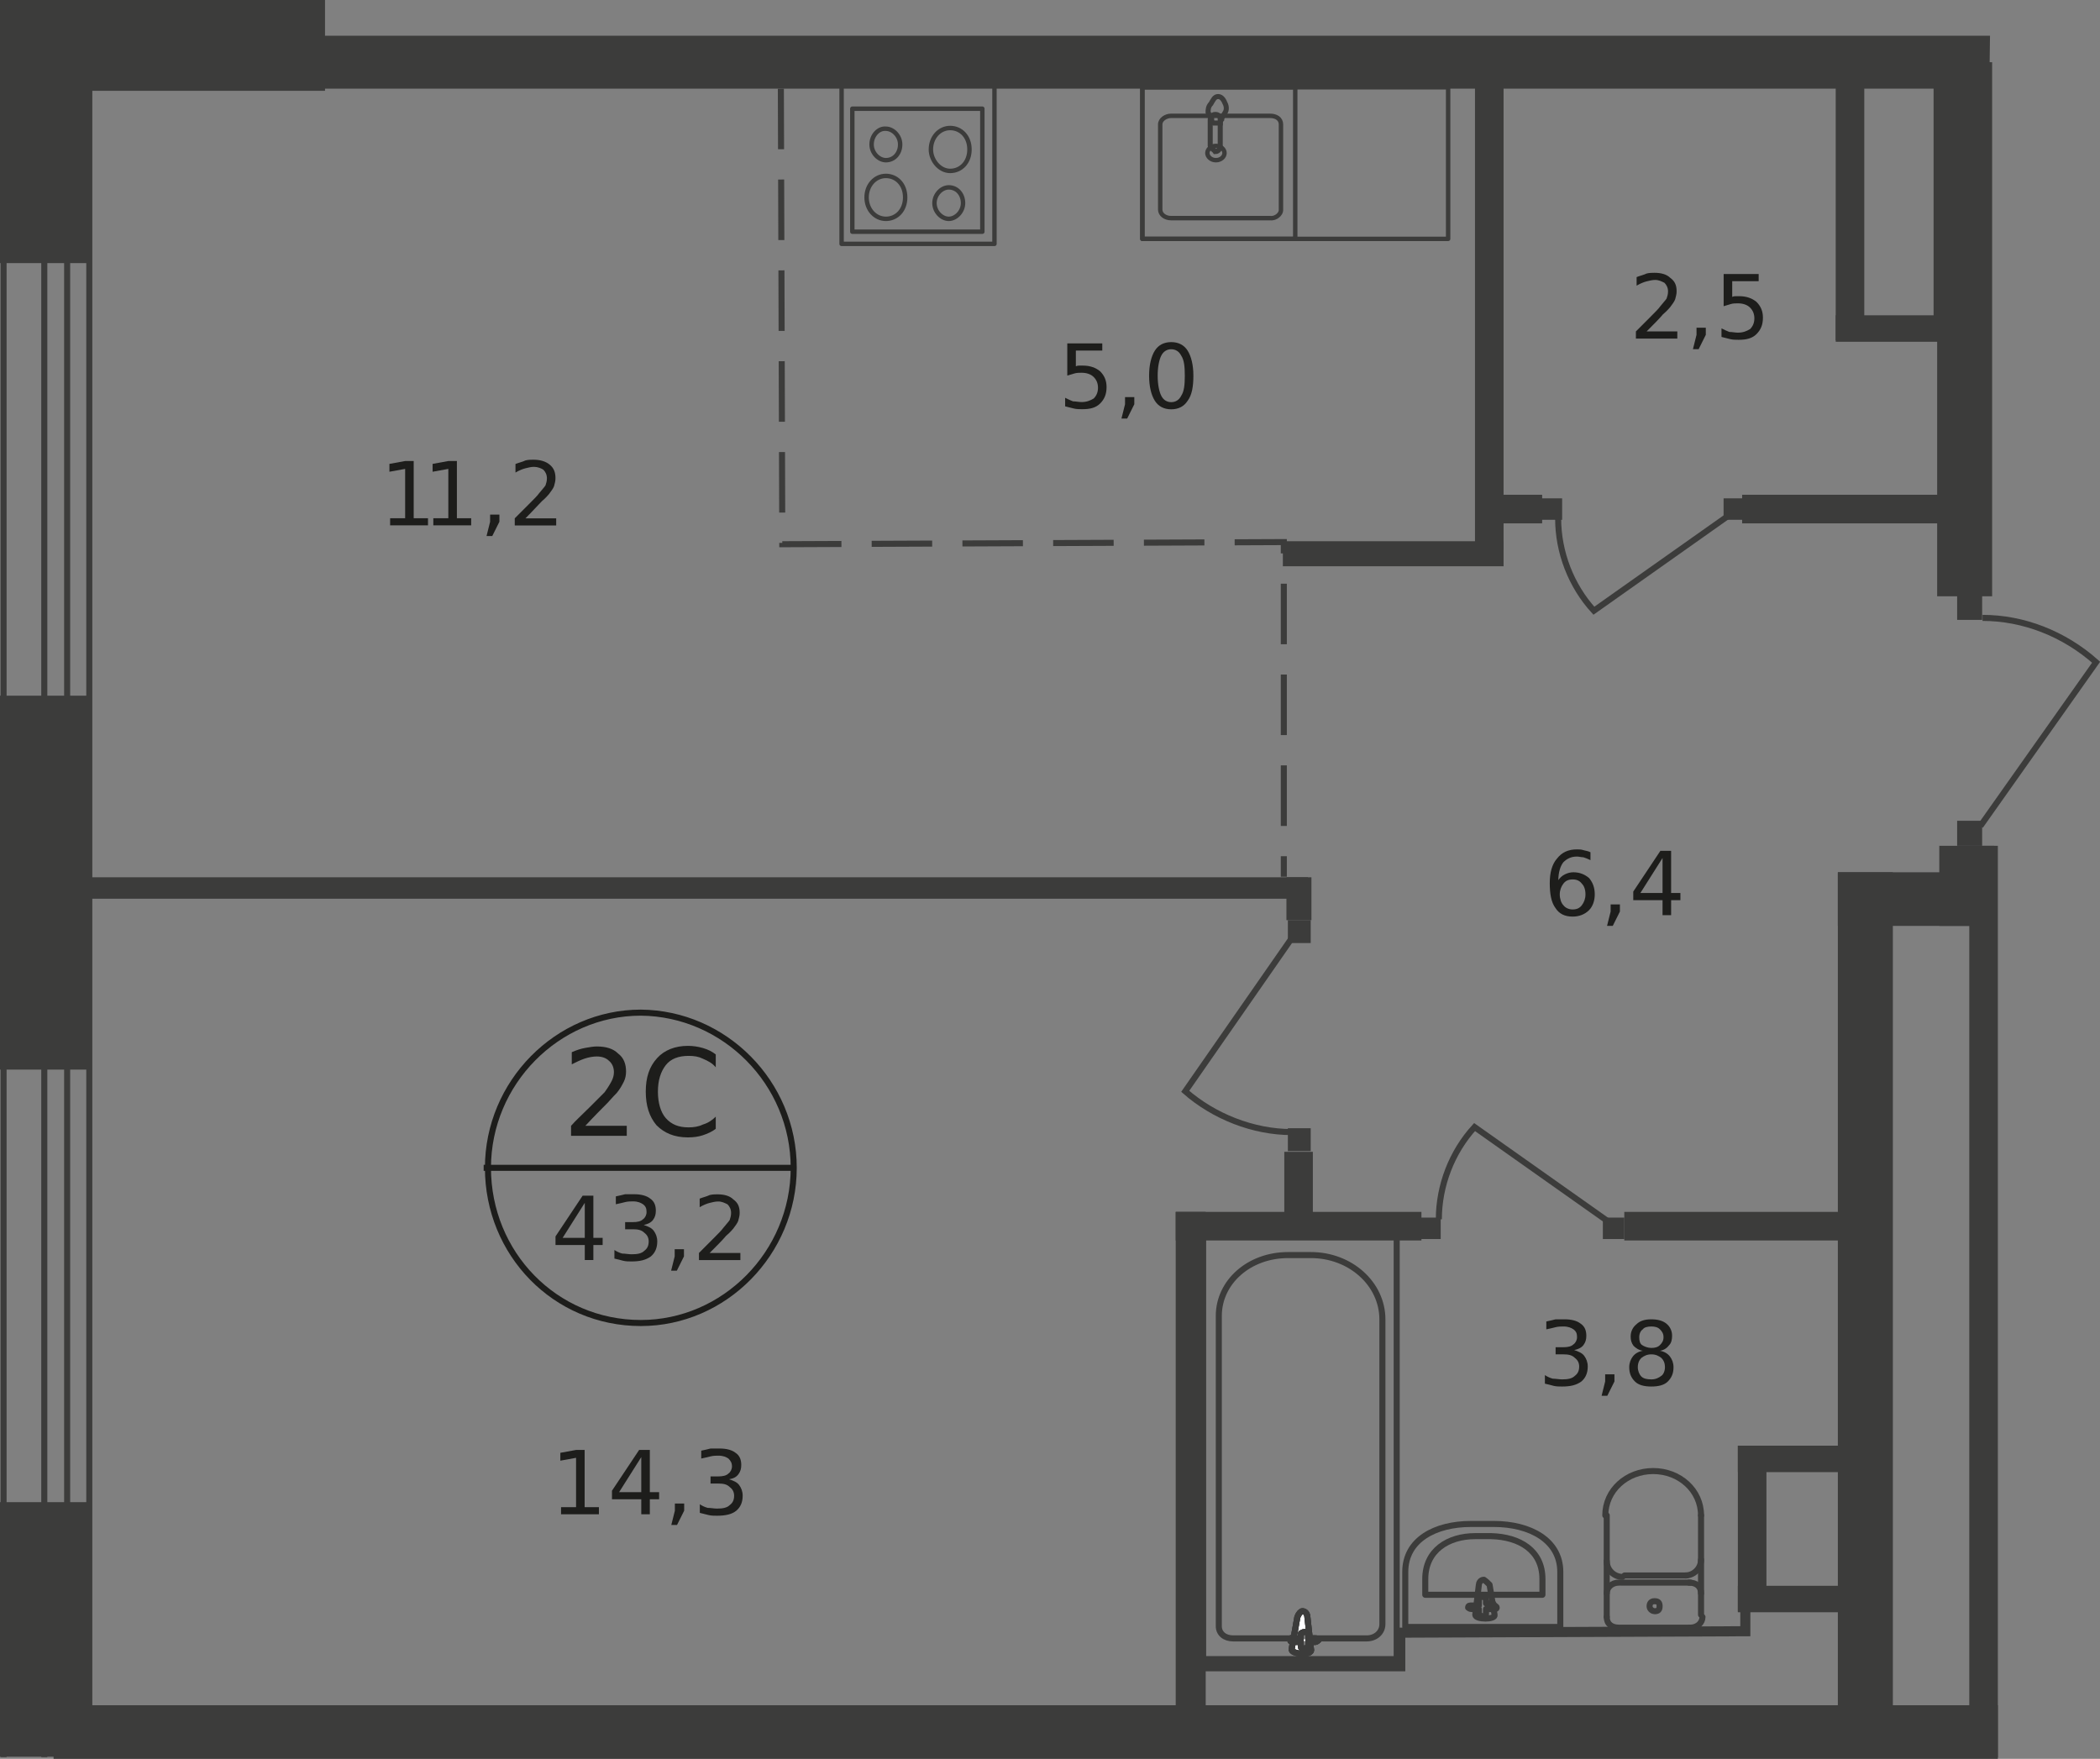 <?xml version="1.0" encoding="UTF-8"?>
<svg xmlns="http://www.w3.org/2000/svg" xmlns:xlink="http://www.w3.org/1999/xlink" width="597px" height="500px" viewBox="0 0 597 500" version="1.1">
<rect x="0" y="0" width="597" height="500" fill="#808080" stroke="none"/>
<g id="surface1">
<path style="fill:none;stroke-width:0.847;stroke-linecap:butt;stroke-linejoin:miter;stroke:rgb(11.373%,11.373%,10.588%);stroke-opacity:1;stroke-miterlimit:24.906;" d="M 111.1 163.3 C 111.1 175.2 101.399 185 89.699 185 C 77.699 185 68.3 175.3 68.3 163.3 C 68.3 151.4 77.999 141.6 89.699 141.6 C 101.399 141.7 111.1 151.4 111.1 163.3 Z M 111.1 163.3 " transform="matrix(2.031,0,0,2.033,0,0)"/>
<path style="fill:none;stroke-width:0.847;stroke-linecap:butt;stroke-linejoin:miter;stroke:rgb(11.373%,11.373%,10.588%);stroke-opacity:1;stroke-miterlimit:24.906;" d="M 67.7 163.3 L 111.3 163.3 " transform="matrix(2.031,0,0,2.033,0,0)"/>
<path style=" stroke:none;fill-rule:nonzero;fill:rgb(11.373%,11.373%,10.588%);fill-opacity:1;" d="M 166.402 320.047 L 178.18 320.047 L 178.18 322.895 L 162.344 322.895 L 162.344 320.047 C 163.562 318.625 165.391 317 167.621 314.762 C 169.855 312.527 171.277 311.105 171.887 310.496 C 172.902 309.07 173.512 308.055 173.918 307.242 C 174.324 306.43 174.527 305.617 174.527 304.805 C 174.527 303.582 174.121 302.363 173.105 301.551 C 172.293 300.738 171.074 300.332 169.652 300.332 C 168.637 300.332 167.418 300.535 166.199 300.941 C 164.984 301.348 163.766 301.957 162.547 302.566 L 162.547 299.113 C 163.969 298.504 165.188 298.098 166.402 297.895 C 167.621 297.691 168.637 297.488 169.652 297.488 C 172.293 297.488 174.324 298.098 175.746 299.52 C 177.371 300.738 177.977 302.566 177.977 304.602 C 177.977 305.617 177.777 306.633 177.371 307.445 C 176.965 308.258 176.355 309.477 175.34 310.699 C 175.137 310.902 174.121 311.918 172.699 313.543 C 171.277 314.965 169.043 317.203 166.402 320.047 Z M 166.402 320.047 "/>
<path style=" stroke:none;fill-rule:nonzero;fill:rgb(11.373%,11.373%,10.588%);fill-opacity:1;" d="M 203.48 299.758 L 203.48 303.414 C 202.465 302.195 201.25 301.586 199.828 300.977 C 198.609 300.367 197.391 300.164 195.766 300.164 C 192.922 300.164 190.688 300.977 189.266 302.805 C 187.848 304.637 187.035 307.074 187.035 310.328 C 187.035 313.578 187.848 316.219 189.266 317.848 C 190.891 319.676 192.922 320.488 195.766 320.488 C 197.188 320.488 198.609 320.285 199.828 319.676 C 201.25 319.27 202.465 318.457 203.48 317.441 L 203.48 320.895 C 202.465 321.707 201.047 322.316 199.828 322.723 C 198.609 323.133 197.188 323.336 195.562 323.336 C 191.703 323.336 188.863 322.113 186.629 319.879 C 184.598 317.441 183.582 314.391 183.582 310.328 C 183.582 306.262 184.598 303.211 186.832 300.773 C 188.863 298.539 191.906 297.316 195.562 297.316 C 196.984 297.316 198.406 297.52 199.828 297.93 C 201.25 298.336 202.465 298.945 203.48 299.758 Z M 203.48 299.758 "/>
<path style=" stroke:none;fill-rule:nonzero;fill:rgb(11.373%,11.373%,10.588%);fill-opacity:1;" d="M 166.246 341.934 L 159.953 351.895 L 166.246 351.895 Z M 165.637 339.902 L 168.684 339.902 L 168.684 351.895 L 171.324 351.895 L 171.324 353.926 L 168.684 353.926 L 168.684 358.195 L 166.246 358.195 L 166.246 353.926 L 157.922 353.926 L 157.922 351.488 Z M 165.637 339.902 "/>
<path style=" stroke:none;fill-rule:nonzero;fill:rgb(11.373%,11.373%,10.588%);fill-opacity:1;" d="M 182.996 348.234 C 184.211 348.641 185.227 349.047 185.836 349.859 C 186.445 350.676 186.852 351.691 186.852 352.91 C 186.852 354.738 186.242 356.16 185.023 357.18 C 183.602 358.195 181.98 358.602 179.543 358.602 C 178.73 358.602 177.918 358.602 177.105 358.398 C 176.496 358.195 175.48 357.992 174.668 357.789 L 174.668 355.348 C 175.277 355.754 176.09 356.16 176.902 356.363 C 177.715 356.363 178.73 356.566 179.543 356.566 C 181.168 356.566 182.387 356.363 183.199 355.551 C 184.008 354.941 184.414 354.129 184.414 352.91 C 184.414 351.895 184.008 351.082 183.199 350.473 C 182.387 349.656 181.371 349.453 179.949 349.453 L 177.715 349.453 L 177.715 347.422 L 179.949 347.422 C 181.168 347.422 182.184 347.219 182.793 346.609 C 183.402 346.203 183.805 345.391 183.805 344.578 C 183.805 343.559 183.602 342.949 182.793 342.34 C 182.184 341.934 181.371 341.527 179.949 341.527 C 179.34 341.527 178.527 341.527 177.715 341.73 C 176.902 341.934 176.09 342.137 175.074 342.34 L 175.074 340.105 C 176.09 339.902 176.902 339.699 177.715 339.496 C 178.73 339.496 179.543 339.496 180.355 339.496 C 182.184 339.496 183.805 339.902 184.82 340.715 C 186.039 341.527 186.445 342.746 186.445 344.168 C 186.445 345.188 186.242 346 185.633 346.812 C 185.023 347.625 184.008 348.031 182.996 348.234 Z M 182.996 348.234 "/>
<path style=" stroke:none;fill-rule:nonzero;fill:rgb(11.373%,11.373%,10.588%);fill-opacity:1;" d="M 191.805 355.129 L 194.441 355.129 L 194.441 357.164 L 192.414 361.227 L 190.789 361.227 L 191.805 357.164 Z M 191.805 355.129 "/>
<path style=" stroke:none;fill-rule:nonzero;fill:rgb(11.373%,11.373%,10.588%);fill-opacity:1;" d="M 201.746 356.191 L 210.48 356.191 L 210.48 358.223 L 198.703 358.223 L 198.703 356.191 C 199.719 355.176 200.934 353.953 202.559 352.328 C 204.184 350.703 205.199 349.688 205.605 349.078 C 206.418 348.059 207.027 347.449 207.434 346.84 C 207.637 346.23 207.84 345.621 207.84 344.809 C 207.84 343.793 207.434 342.98 206.824 342.367 C 206.012 341.961 205.199 341.555 204.184 341.555 C 203.371 341.555 202.559 341.758 201.746 341.961 C 200.934 342.164 199.922 342.574 198.906 343.184 L 198.906 340.742 C 199.922 340.336 200.934 340.133 201.746 339.727 C 202.559 339.523 203.371 339.523 203.98 339.523 C 205.809 339.523 207.434 339.93 208.449 340.945 C 209.871 341.961 210.277 343.184 210.277 344.809 C 210.277 345.621 210.074 346.23 209.871 347.043 C 209.668 347.652 209.059 348.465 208.449 349.281 C 208.246 349.484 207.637 350.297 206.418 351.312 C 205.402 352.531 203.777 354.156 201.746 356.191 Z M 201.746 356.191 "/>
<path style=" stroke:none;fill-rule:evenodd;fill:rgb(23.529%,23.529%,23.137%);fill-opacity:1;" d="M 0 499.391 L 0 427.031 L 25.789 427.031 L 25.789 499.391 "/>
<path style=" stroke:none;fill-rule:evenodd;fill:rgb(23.529%,23.529%,23.137%);fill-opacity:1;" d="M 0 197.766 L 25.789 197.766 L 25.789 304.066 L 0 304.066 Z M 0 197.766 "/>
<path style=" stroke:none;fill-rule:evenodd;fill:rgb(23.529%,23.529%,23.137%);fill-opacity:1;" d="M 0 0 L 25.789 0 L 25.789 74.797 L 0 74.797 Z M 0 0 "/>
<path style=" stroke:none;fill-rule:evenodd;fill:rgb(23.529%,23.529%,23.137%);fill-opacity:1;" d="M 0.406 0 L 92.395 0 L 92.395 25.812 L 0.406 25.812 Z M 0.406 0 "/>
<path style=" stroke:none;fill-rule:evenodd;fill:rgb(23.529%,23.529%,23.137%);fill-opacity:1;" d="M 550.703 17.684 L 566.336 17.684 L 566.336 169.512 L 550.703 169.512 Z M 550.703 17.684 "/>
<path style=" stroke:none;fill-rule:evenodd;fill:rgb(23.529%,23.529%,23.137%);fill-opacity:1;" d="M 565.527 25.203 L 15.23 25.203 L 15.23 10.164 L 565.73 10.164 "/>
<path style=" stroke:none;fill-rule:evenodd;fill:rgb(23.529%,23.529%,23.137%);fill-opacity:1;" d="M 15.23 484.758 L 567.961 484.758 L 567.961 500 L 15.23 500 Z M 15.23 484.758 "/>
<path style=" stroke:none;fill-rule:evenodd;fill:rgb(23.529%,23.529%,23.137%);fill-opacity:1;" d="M 522.477 247.969 L 538.113 247.969 L 538.113 490.242 L 522.477 490.242 Z M 522.477 247.969 "/>
<path style=" stroke:none;fill-rule:evenodd;fill:rgb(23.529%,23.529%,23.137%);fill-opacity:1;" d="M 522.477 247.969 L 566.945 247.969 L 566.945 263.211 L 522.477 263.211 Z M 522.477 247.969 "/>
<path style=" stroke:none;fill-rule:evenodd;fill:rgb(23.529%,23.529%,23.137%);fill-opacity:1;" d="M 551.312 240.445 L 566.945 240.445 L 566.945 263.211 L 551.312 263.211 Z M 551.312 240.445 "/>
<path style=" stroke:none;fill-rule:evenodd;fill:rgb(23.529%,23.529%,23.137%);fill-opacity:1;" d="M 559.84 240.445 L 567.961 240.445 L 567.961 499.594 L 559.84 499.594 Z M 559.84 240.445 "/>
<path style=" stroke:none;fill-rule:evenodd;fill:rgb(23.529%,23.529%,23.137%);fill-opacity:1;" d="M 549.688 21.34 L 557.809 21.34 L 557.809 95.121 L 549.688 95.121 Z M 549.688 21.34 "/>
<path style=" stroke:none;fill-rule:evenodd;fill:rgb(23.529%,23.529%,23.137%);fill-opacity:1;" d="M 495.062 140.652 L 554.355 140.652 L 554.355 148.781 L 495.266 148.781 L 495.266 140.652 Z M 495.062 140.652 "/>
<path style=" stroke:none;fill-rule:evenodd;fill:rgb(23.529%,23.529%,23.137%);fill-opacity:1;" d="M 419.32 21.746 L 427.445 21.746 L 427.445 156.301 L 419.32 156.301 Z M 419.32 21.746 "/>
<path style=" stroke:none;fill-rule:evenodd;fill:rgb(23.529%,23.529%,23.137%);fill-opacity:1;" d="M 421.758 140.652 L 438.41 140.652 L 438.41 148.781 L 421.758 148.781 Z M 421.758 140.652 "/>
<path style=" stroke:none;fill-rule:nonzero;fill:rgb(23.529%,23.529%,23.137%);fill-opacity:1;" d="M 489.988 141.668 L 496.078 141.668 L 496.078 147.766 L 489.988 147.766 Z M 489.988 141.668 "/>
<path style=" stroke:none;fill-rule:nonzero;fill:rgb(23.529%,23.529%,23.137%);fill-opacity:1;" d="M 438.004 141.668 L 444.094 141.668 L 444.094 147.766 L 438.004 147.766 Z M 438.004 141.668 "/>
<path style="fill:none;stroke-width:0.847;stroke-linecap:butt;stroke-linejoin:miter;stroke:rgb(23.529%,23.529%,23.137%);stroke-opacity:1;stroke-miterlimit:57.099;" d="M 241.801 72.199 L 223.101 85.4 C 219.9 81.901 218.099 77.2 218.099 72.501 " transform="matrix(2.031,0,0,2.033,0,0)"/>
<path style="fill:none;stroke-width:0.62;stroke-linecap:round;stroke-linejoin:round;stroke:rgb(23.529%,23.529%,23.137%);stroke-opacity:1;stroke-miterlimit:24.906;" d="M 159.9 12.2 L 202.7 12.2 L 202.7 33.4 L 159.9 33.4 Z M 159.9 12.2 " transform="matrix(2.031,0,0,2.033,0,0)"/>
<path style="fill:none;stroke-width:0.62;stroke-linecap:round;stroke-linejoin:round;stroke:rgb(23.529%,23.529%,23.137%);stroke-opacity:1;stroke-miterlimit:24.906;" d="M 179.301 29.401 L 179.301 17.401 C 179.301 16.599 178.6 16.199 177.8 16.199 L 163.9 16.199 C 163.199 16.199 162.399 16.699 162.399 17.401 L 162.399 29.301 C 162.399 30 163.099 30.5 163.9 30.5 L 177.8 30.5 C 178.6 30.6 179.301 29.901 179.301 29.401 Z M 179.301 29.401 " transform="matrix(2.031,0,0,2.033,0,0)"/>
<path style="fill:none;stroke-width:0.62;stroke-linecap:butt;stroke-linejoin:miter;stroke:rgb(23.529%,23.529%,23.137%);stroke-opacity:1;stroke-miterlimit:57.099;" d="M 171.4 21.4 C 171.4 20.9 170.9 20.401 170.2 20.401 C 169.499 20.401 168.999 20.9 168.999 21.4 C 168.999 21.9 169.499 22.399 170.2 22.399 C 170.9 22.399 171.4 21.9 171.4 21.4 Z M 171.4 21.4 " transform="matrix(2.031,0,0,2.033,0,0)"/>
<path style="fill:none;stroke-width:0.62;stroke-linecap:round;stroke-linejoin:round;stroke:rgb(23.529%,23.529%,23.137%);stroke-opacity:1;stroke-miterlimit:24.906;" d="M 159.9 12.2 L 181.299 12.2 L 181.299 33.4 L 159.9 33.4 Z M 159.9 12.2 " transform="matrix(2.031,0,0,2.033,0,0)"/>
<path style="fill:none;stroke-width:0.705;stroke-linecap:butt;stroke-linejoin:miter;stroke:rgb(23.529%,23.529%,23.137%);stroke-opacity:1;stroke-miterlimit:57.099;" d="M 169.399 20.401 L 169.399 16.699 C 169.399 16.499 169.599 16 170.1 16 C 170.6 16 170.8 16.299 170.8 16.699 L 170.8 20.401 C 170.8 20.701 170.6 21.2 170.1 21.2 C 169.899 20.9 169.399 20.701 169.399 20.401 Z M 169.399 20.401 " transform="matrix(2.031,0,0,2.033,0,0)"/>
<path style="fill:none;stroke-width:0.705;stroke-linecap:butt;stroke-linejoin:miter;stroke:rgb(23.529%,23.529%,23.137%);stroke-opacity:1;stroke-miterlimit:57.099;" d="M 169.099 15.7 C 169.399 16.199 169.399 16.699 169.599 16.699 C 169.599 17.001 169.599 17.001 169.899 17.201 C 169.899 17.201 169.899 17.201 170.1 17.201 L 170.6 17.201 C 170.6 17.201 170.6 17.201 170.8 17.201 C 170.8 17.201 170.8 16.899 171 16.699 C 171 16.499 171.2 16.199 171.5 15.7 C 171.7 15.4 171.7 14.9 171.5 14.501 C 171.3 14.001 171 13.499 170.5 13.499 C 170 13.499 169.799 14.001 169.499 14.501 C 169.099 14.9 169.099 15.4 169.099 15.7 Z M 169.099 15.7 " transform="matrix(2.031,0,0,2.033,0,0)"/>
<path style="fill:none;stroke-width:0.62;stroke-linecap:round;stroke-linejoin:round;stroke:rgb(23.529%,23.529%,23.137%);stroke-opacity:1;stroke-miterlimit:24.906;" d="M 117.8 10.199 L 139.199 10.199 L 139.199 34.1 L 117.8 34.1 Z M 117.8 10.199 " transform="matrix(2.031,0,0,2.033,0,0)"/>
<path style="fill:none;stroke-width:0.62;stroke-linecap:round;stroke-linejoin:round;stroke:rgb(23.529%,23.529%,23.137%);stroke-opacity:1;stroke-miterlimit:24.906;" d="M 119.301 15.2 L 137.501 15.2 L 137.501 32.401 L 119.301 32.401 Z M 119.301 15.2 " transform="matrix(2.031,0,0,2.033,0,0)"/>
<path style="fill:none;stroke-width:0.62;stroke-linecap:round;stroke-linejoin:round;stroke:rgb(23.529%,23.529%,23.137%);stroke-opacity:1;stroke-miterlimit:24.906;" d="M 122 20.201 C 122 21.4 123 22.399 124 22.399 C 125.201 22.399 125.999 21.4 125.999 20.201 C 125.999 19 125.001 18 124 18 C 123 17.9 122 18.9 122 20.201 Z M 122 20.201 " transform="matrix(2.031,0,0,2.033,0,0)"/>
<path style="fill:none;stroke-width:0.62;stroke-linecap:round;stroke-linejoin:round;stroke:rgb(23.529%,23.529%,23.137%);stroke-opacity:1;stroke-miterlimit:24.906;" d="M 121.3 27.6 C 121.3 29.301 122.5 30.6 124 30.6 C 125.501 30.6 126.699 29.401 126.699 27.6 C 126.699 25.799 125.501 24.6 124 24.6 C 122.5 24.6 121.3 25.899 121.3 27.6 Z M 121.3 27.6 " transform="matrix(2.031,0,0,2.033,0,0)"/>
<path style="fill:none;stroke-width:0.62;stroke-linecap:round;stroke-linejoin:round;stroke:rgb(23.529%,23.529%,23.137%);stroke-opacity:1;stroke-miterlimit:24.906;" d="M 130.801 28.4 C 130.801 27.2 131.799 26.201 132.799 26.201 C 134 26.201 134.8 27.2 134.8 28.4 C 134.8 29.601 133.8 30.6 132.799 30.6 C 131.799 30.6 130.801 29.601 130.801 28.4 Z M 130.801 28.4 " transform="matrix(2.031,0,0,2.033,0,0)"/>
<path style="fill:none;stroke-width:0.62;stroke-linecap:round;stroke-linejoin:round;stroke:rgb(23.529%,23.529%,23.137%);stroke-opacity:1;stroke-miterlimit:24.906;" d="M 130.301 20.9 C 130.301 19.2 131.501 17.9 132.999 17.9 C 134.5 17.9 135.7 19.1 135.7 20.9 C 135.7 22.699 134.5 23.9 132.999 23.9 C 131.501 23.9 130.301 22.399 130.301 20.9 Z M 130.301 20.9 " transform="matrix(2.031,0,0,2.033,0,0)"/>
<path style=" stroke:none;fill-rule:evenodd;fill:rgb(23.529%,23.529%,23.137%);fill-opacity:1;" d="M 364.699 153.863 L 427.445 153.863 L 427.445 160.977 L 364.699 160.977 Z M 364.699 153.863 "/>
<path style=" stroke:none;fill-rule:evenodd;fill:rgb(23.529%,23.529%,23.137%);fill-opacity:1;" d="M 521.867 18.293 L 529.988 18.293 L 529.988 96.746 L 521.867 96.746 Z M 521.867 18.293 "/>
<path style=" stroke:none;fill-rule:evenodd;fill:rgb(23.529%,23.529%,23.137%);fill-opacity:1;" d="M 521.867 89.633 L 553.141 89.633 L 553.141 97.156 L 521.867 97.156 Z M 521.867 89.633 "/>
<path style=" stroke:none;fill-rule:evenodd;fill:rgb(23.529%,23.529%,23.137%);fill-opacity:1;" d="M 494.047 410.977 L 502.172 410.977 L 502.172 458.129 L 494.047 458.129 Z M 494.047 410.977 "/>
<path style=" stroke:none;fill-rule:evenodd;fill:rgb(23.529%,23.529%,23.137%);fill-opacity:1;" d="M 494.047 450.812 L 525.32 450.812 L 525.32 458.332 L 494.047 458.332 Z M 494.047 450.812 "/>
<path style=" stroke:none;fill-rule:evenodd;fill:rgb(23.529%,23.529%,23.137%);fill-opacity:1;" d="M 494.047 410.977 L 525.32 410.977 L 525.32 418.496 L 494.047 418.496 Z M 494.047 410.977 "/>
<path style=" stroke:none;fill-rule:evenodd;fill:rgb(23.529%,23.529%,23.137%);fill-opacity:1;" d="M 461.762 344.512 L 526.945 344.512 L 526.945 352.641 L 461.762 352.641 Z M 461.762 344.512 "/>
<path style=" stroke:none;fill-rule:evenodd;fill:rgb(23.529%,23.529%,23.137%);fill-opacity:1;" d="M 334.238 344.512 L 404.094 344.512 L 404.094 352.641 L 334.238 352.641 Z M 334.238 344.512 "/>
<path style=" stroke:none;fill-rule:evenodd;fill:rgb(23.529%,23.529%,23.137%);fill-opacity:1;" d="M 334.238 344.512 L 342.766 344.512 L 342.766 488.82 L 334.238 488.82 Z M 334.238 344.512 "/>
<path style=" stroke:none;fill-rule:evenodd;fill:rgb(23.529%,23.529%,23.137%);fill-opacity:1;" d="M 14.215 249.391 L 371.805 249.391 L 371.805 255.488 L 14.215 255.488 Z M 14.215 249.391 "/>
<path style="fill:none;stroke-width:1.412;stroke-linecap:butt;stroke-linejoin:miter;stroke:rgb(23.529%,23.529%,23.137%);stroke-opacity:1;stroke-miterlimit:57.098;" d="M 166.9 233 L 196 233 L 196 228.3 L 244.3 228.1 L 244.3 223.401 " transform="matrix(2.031,0,0,2.033,0,0)"/>
<path style=" stroke:none;fill-rule:nonzero;fill:rgb(23.529%,23.529%,23.137%);fill-opacity:1;" d="M 455.668 346.137 L 461.762 346.137 L 461.762 352.234 L 455.668 352.234 Z M 455.668 346.137 "/>
<path style=" stroke:none;fill-rule:nonzero;fill:rgb(23.529%,23.529%,23.137%);fill-opacity:1;" d="M 403.484 346.137 L 409.574 346.137 L 409.574 352.234 L 403.484 352.234 Z M 403.484 346.137 "/>
<path style="fill:none;stroke-width:0.847;stroke-linecap:butt;stroke-linejoin:miter;stroke:rgb(23.529%,23.529%,23.137%);stroke-opacity:1;stroke-miterlimit:57.099;" d="M 225.1 170.801 L 206.399 157.6 C 203.2 161.099 201.4 165.8 201.4 170.499 " transform="matrix(2.031,0,0,2.033,0,0)"/>
<path style=" stroke:none;fill-rule:evenodd;fill:rgb(23.529%,23.529%,23.137%);fill-opacity:1;" d="M 365.105 327.438 L 373.227 327.438 L 373.227 349.797 L 365.105 349.797 Z M 365.105 327.438 "/>
<path style=" stroke:none;fill-rule:evenodd;fill:rgb(23.529%,23.529%,23.137%);fill-opacity:1;" d="M 365.715 249.391 L 372.82 249.391 L 372.82 261.586 L 365.715 261.586 Z M 365.715 249.391 "/>
<path style="fill:none;stroke-width:0.847;stroke-linecap:butt;stroke-linejoin:miter;stroke:rgb(23.529%,23.529%,23.137%);stroke-opacity:1;stroke-miterlimit:57.099;" d="M 168.401 172.8 L 195.5 172.8 L 195.5 231.999 L 168.401 231.999 Z M 168.401 172.8 " transform="matrix(2.031,0,0,2.033,0,0)"/>
<path style="fill:none;stroke-width:0.847;stroke-linecap:butt;stroke-linejoin:miter;stroke:rgb(23.529%,23.529%,23.137%);stroke-opacity:1;stroke-miterlimit:57.099;" d="M 193.499 184.5 L 193.499 227.1 C 193.499 228.3 192.501 229.101 191.3 229.101 L 172.6 229.101 C 171.4 229.101 170.6 228.399 170.6 227.4 L 170.6 184 C 170.6 179.299 174.799 175.5 180.301 175.5 L 183.5 175.5 C 189 175.5 193.499 179.499 193.499 184.5 Z M 193.499 184.5 " transform="matrix(2.031,0,0,2.033,0,0)"/>
<path style="fill-rule:nonzero;fill:rgb(100%,100%,100%);fill-opacity:1;stroke-width:0.847;stroke-linecap:butt;stroke-linejoin:miter;stroke:rgb(23.529%,23.529%,23.137%);stroke-opacity:1;stroke-miterlimit:57.099;" d="M 181.599 226.101 L 180.799 230.6 C 180.601 231.3 183.8 231.599 183.5 230.6 L 183 226.101 C 183 225.799 182.8 225.299 182.3 225.299 C 182.099 225.299 181.799 225.599 181.599 226.101 Z M 181.599 226.101 " transform="matrix(2.031,0,0,2.033,0,0)"/>
<path style="fill:none;stroke-width:0.847;stroke-linecap:butt;stroke-linejoin:miter;stroke:rgb(23.529%,23.529%,23.137%);stroke-opacity:1;stroke-miterlimit:57.099;" d="M 181.599 226.101 L 180.799 230.6 C 180.601 231.3 183.8 231.599 183.5 230.6 L 183 226.101 C 183 225.799 182.8 225.299 182.3 225.299 C 182.099 225.299 181.799 225.599 181.599 226.101 Z M 181.599 226.101 " transform="matrix(2.031,0,0,2.033,0,0)"/>
<path style="fill:none;stroke-width:0.847;stroke-linecap:round;stroke-linejoin:round;stroke:rgb(23.529%,23.529%,23.137%);stroke-opacity:1;stroke-miterlimit:24.906;" d="M 181.599 226.101 L 180.799 230.6 C 180.601 231.3 183.8 231.599 183.5 230.6 L 183 226.101 C 183 225.799 182.8 225.299 182.3 225.299 C 182.099 225.299 181.799 225.599 181.599 226.101 Z M 181.599 226.101 " transform="matrix(2.031,0,0,2.033,0,0)"/>
<path style="fill-rule:nonzero;fill:rgb(100%,100%,100%);fill-opacity:1;stroke-width:0.847;stroke-linecap:round;stroke-linejoin:round;stroke:rgb(23.529%,23.529%,23.137%);stroke-opacity:1;stroke-miterlimit:24.906;" d="M 180.601 229.301 C 180.601 229.601 180.799 229.601 181.099 229.601 L 182.099 229.601 L 182.099 230.3 C 182.099 230.5 182.3 230.5 182.6 230.5 C 182.8 230.5 183.1 230.3 183.1 230.3 L 183.1 229.601 L 184.1 229.601 C 184.3 229.601 184.6 229.301 184.6 229.301 C 184.6 229.101 184.3 229.101 184.1 229.101 L 183.1 229.101 L 183.1 228.399 C 183.1 228.2 182.9 228.2 182.6 228.2 C 182.4 228.2 182.099 228.399 182.099 228.399 L 182.099 229.101 L 181.099 229.101 C 180.799 228.999 180.601 228.999 180.601 229.301 Z M 180.601 229.301 " transform="matrix(2.031,0,0,2.033,0,0)"/>
<path style="fill:none;stroke-width:0.847;stroke-linecap:round;stroke-linejoin:round;stroke:rgb(23.529%,23.529%,23.137%);stroke-opacity:1;stroke-miterlimit:24.906;" d="M 180.601 229.301 C 180.601 229.601 180.799 229.601 181.099 229.601 L 182.099 229.601 L 182.099 230.3 C 182.099 230.5 182.3 230.5 182.6 230.5 C 182.8 230.5 183.1 230.3 183.1 230.3 L 183.1 229.601 L 184.1 229.601 C 184.3 229.601 184.6 229.301 184.6 229.301 C 184.6 229.101 184.3 229.101 184.1 229.101 L 183.1 229.101 L 183.1 228.399 C 183.1 228.2 182.9 228.2 182.6 228.2 C 182.4 228.2 182.099 228.399 182.099 228.399 L 182.099 229.101 L 181.099 229.101 C 180.799 228.999 180.601 228.999 180.601 229.301 Z M 180.601 229.301 " transform="matrix(2.031,0,0,2.033,0,0)"/>
<path style="fill:none;stroke-width:0.847;stroke-linecap:round;stroke-linejoin:round;stroke:rgb(23.529%,23.529%,23.137%);stroke-opacity:1;stroke-miterlimit:24.906;" d="M 180.601 229.301 C 180.601 229.601 180.799 229.601 181.099 229.601 L 182.099 229.601 L 182.099 230.3 C 182.099 230.5 182.3 230.5 182.6 230.5 C 182.8 230.5 183.1 230.3 183.1 230.3 L 183.1 229.601 L 184.1 229.601 C 184.3 229.601 184.6 229.301 184.6 229.301 C 184.6 229.101 184.3 229.101 184.1 229.101 L 183.1 229.101 L 183.1 228.399 C 183.1 228.2 182.9 228.2 182.6 228.2 C 182.4 228.2 182.099 228.399 182.099 228.399 L 182.099 229.101 L 181.099 229.101 C 180.799 228.999 180.601 228.999 180.601 229.301 Z M 180.601 229.301 " transform="matrix(2.031,0,0,2.033,0,0)"/>
<path style="fill:none;stroke-width:0.847;stroke-linecap:round;stroke-linejoin:round;stroke:rgb(23.529%,23.529%,23.137%);stroke-opacity:1;stroke-miterlimit:24.906;" d="M 224.899 226.101 C 224.899 227.1 225.6 227.6 226.6 227.6 " transform="matrix(2.031,0,0,2.033,0,0)"/>
<path style="fill:none;stroke-width:0.847;stroke-linecap:round;stroke-linejoin:round;stroke:rgb(23.529%,23.529%,23.137%);stroke-opacity:1;stroke-miterlimit:24.906;" d="M 224.899 226.101 L 224.899 211.9 " transform="matrix(2.031,0,0,2.033,0,0)"/>
<path style="fill:none;stroke-width:0.847;stroke-linecap:round;stroke-linejoin:round;stroke:rgb(23.529%,23.529%,23.137%);stroke-opacity:1;stroke-miterlimit:24.906;" d="M 238.1 211.9 C 238.1 208.4 235.101 205.7 231.4 205.7 C 227.7 205.7 224.699 208.4 224.699 211.9 " transform="matrix(2.031,0,0,2.033,0,0)"/>
<path style="fill:none;stroke-width:0.847;stroke-linecap:round;stroke-linejoin:round;stroke:rgb(23.529%,23.529%,23.137%);stroke-opacity:1;stroke-miterlimit:24.906;" d="M 238.1 211.9 L 238.1 225.799 " transform="matrix(2.031,0,0,2.033,0,0)"/>
<path style="fill:none;stroke-width:0.847;stroke-linecap:round;stroke-linejoin:round;stroke:rgb(23.529%,23.529%,23.137%);stroke-opacity:1;stroke-miterlimit:24.906;" d="M 236.599 227.6 C 237.6 227.6 238.3 226.9 238.3 226.101 " transform="matrix(2.031,0,0,2.033,0,0)"/>
<path style="fill:none;stroke-width:0.847;stroke-linecap:round;stroke-linejoin:round;stroke:rgb(23.529%,23.529%,23.137%);stroke-opacity:1;stroke-miterlimit:24.906;" d="M 236.599 227.6 L 226.9 227.6 " transform="matrix(2.031,0,0,2.033,0,0)"/>
<path style="fill:none;stroke-width:0.847;stroke-linecap:round;stroke-linejoin:round;stroke:rgb(23.529%,23.529%,23.137%);stroke-opacity:1;stroke-miterlimit:24.906;" d="M 231.6 225.299 C 232.1 225.299 232.3 225.1 232.3 224.6 C 232.3 224.1 232.1 223.9 231.6 223.9 C 231.099 223.9 230.899 224.2 230.899 224.6 C 230.899 225.1 231.4 225.299 231.6 225.299 Z M 231.6 225.299 " transform="matrix(2.031,0,0,2.033,0,0)"/>
<path style="fill:none;stroke-width:0.847;stroke-linecap:round;stroke-linejoin:round;stroke:rgb(23.529%,23.529%,23.137%);stroke-opacity:1;stroke-miterlimit:24.906;" d="M 238.1 222.799 C 238.1 221.8 237.4 221.3 236.399 221.3 " transform="matrix(2.031,0,0,2.033,0,0)"/>
<path style="fill:none;stroke-width:0.847;stroke-linecap:round;stroke-linejoin:round;stroke:rgb(23.529%,23.529%,23.137%);stroke-opacity:1;stroke-miterlimit:24.906;" d="M 236.599 221.3 L 226.9 221.3 " transform="matrix(2.031,0,0,2.033,0,0)"/>
<path style="fill:none;stroke-width:0.847;stroke-linecap:round;stroke-linejoin:round;stroke:rgb(23.529%,23.529%,23.137%);stroke-opacity:1;stroke-miterlimit:24.906;" d="M 226.6 221.3 C 225.6 221.3 224.899 222 224.899 222.799 " transform="matrix(2.031,0,0,2.033,0,0)"/>
<path style="fill:none;stroke-width:0.847;stroke-linecap:round;stroke-linejoin:round;stroke:rgb(23.529%,23.529%,23.137%);stroke-opacity:1;stroke-miterlimit:24.906;" d="M 224.899 218.3 C 224.899 219.499 225.9 220.501 227.1 220.501 " transform="matrix(2.031,0,0,2.033,0,0)"/>
<path style="fill:none;stroke-width:0.847;stroke-linecap:round;stroke-linejoin:round;stroke:rgb(23.529%,23.529%,23.137%);stroke-opacity:1;stroke-miterlimit:24.906;" d="M 227.4 220.301 L 236.099 220.301 " transform="matrix(2.031,0,0,2.033,0,0)"/>
<path style="fill:none;stroke-width:0.847;stroke-linecap:round;stroke-linejoin:round;stroke:rgb(23.529%,23.529%,23.137%);stroke-opacity:1;stroke-miterlimit:24.906;" d="M 235.899 220.301 C 237.099 220.301 238.1 219.299 238.1 218.1 " transform="matrix(2.031,0,0,2.033,0,0)"/>
<path style="fill:none;stroke-width:0.847;stroke-linecap:round;stroke-linejoin:round;stroke:rgb(23.529%,23.529%,23.137%);stroke-opacity:1;stroke-miterlimit:24.906;" d="M 218.399 219.799 L 218.399 227.5 L 196.7 227.5 L 196.7 219.799 C 196.7 215.3 200.9 213.099 205.899 213.099 L 209.1 213.099 C 214.2 213.099 218.399 215.4 218.399 219.799 Z M 218.399 219.799 " transform="matrix(2.031,0,0,2.033,0,0)"/>
<path style="fill:none;stroke-width:0.847;stroke-linecap:round;stroke-linejoin:round;stroke:rgb(23.529%,23.529%,23.137%);stroke-opacity:1;stroke-miterlimit:24.906;" d="M 215.9 220.8 L 215.9 223.001 L 199.499 223.001 L 199.499 220.8 C 199.499 216.801 202.7 214.8 206.499 214.8 L 208.7 214.8 C 212.699 214.9 215.9 216.801 215.9 220.8 Z M 215.9 220.8 " transform="matrix(2.031,0,0,2.033,0,0)"/>
<path style="fill:none;stroke-width:0.847;stroke-linecap:round;stroke-linejoin:round;stroke:rgb(23.529%,23.529%,23.137%);stroke-opacity:1;stroke-miterlimit:24.906;" d="M 208.5 221.6 L 209.2 225.799 C 209.4 226.501 206.499 226.501 206.499 225.799 L 207 221.6 C 207 221.4 207.2 220.9 207.7 220.9 C 208 221.1 208.2 221.3 208.5 221.6 Z M 208.5 221.6 " transform="matrix(2.031,0,0,2.033,0,0)"/>
<path style="fill:none;stroke-width:0.847;stroke-linecap:round;stroke-linejoin:round;stroke:rgb(23.529%,23.529%,23.137%);stroke-opacity:1;stroke-miterlimit:24.906;" d="M 209.5 224.8 C 209.5 225 209.3 225 209 225 L 208 225 L 208 225.699 C 208 225.999 207.8 225.999 207.5 225.999 C 207.3 225.999 207 225.699 207 225.699 L 207 225 L 205.999 225 C 205.699 225 205.499 224.8 205.499 224.8 C 205.499 224.5 205.699 224.5 205.999 224.5 L 207 224.5 L 207 223.501 C 207 223.301 207.2 223.301 207.5 223.301 C 207.7 223.301 208 223.501 208 223.501 L 208 224.2 L 209 224.2 C 209.2 224.6 209.5 224.6 209.5 224.8 Z M 209.5 224.8 " transform="matrix(2.031,0,0,2.033,0,0)"/>
<path style=" stroke:none;fill-rule:nonzero;fill:rgb(23.529%,23.529%,23.137%);fill-opacity:1;" d="M 366.121 261.586 L 372.617 261.586 L 372.617 268.09 L 366.121 268.09 Z M 366.121 261.586 "/>
<path style=" stroke:none;fill-rule:nonzero;fill:rgb(23.529%,23.529%,23.137%);fill-opacity:1;" d="M 366.121 320.73 L 372.617 320.73 L 372.617 327.234 L 366.121 327.234 Z M 366.121 320.73 "/>
<path style="fill:none;stroke-width:0.847;stroke-linecap:butt;stroke-linejoin:miter;stroke:rgb(23.529%,23.529%,23.137%);stroke-opacity:1;stroke-miterlimit:57.099;" d="M 180.799 131.201 L 165.9 152.601 C 169.899 156.1 175.399 158.299 180.799 158.299 " transform="matrix(2.031,0,0,2.033,0,0)"/>
<path style=" stroke:none;fill-rule:nonzero;fill:rgb(23.529%,23.529%,23.137%);fill-opacity:1;" d="M 556.387 233.332 L 563.496 233.332 L 563.496 240.445 L 556.387 240.445 Z M 556.387 233.332 "/>
<path style=" stroke:none;fill-rule:nonzero;fill:rgb(23.529%,23.529%,23.137%);fill-opacity:1;" d="M 556.387 169.105 L 563.496 169.105 L 563.496 176.219 L 556.387 176.219 Z M 556.387 169.105 "/>
<path style="fill:none;stroke-width:0.847;stroke-linecap:butt;stroke-linejoin:miter;stroke:rgb(23.529%,23.529%,23.137%);stroke-opacity:1;stroke-miterlimit:57.099;" d="M 277.2 115.501 L 293.4 92.6 C 288.9 88.6 283.2 86.4 277.501 86.4 " transform="matrix(2.031,0,0,2.033,0,0)"/>
<path style="fill:none;stroke-width:0.847;stroke-linecap:butt;stroke-linejoin:miter;stroke:rgb(23.529%,23.529%,23.137%);stroke-opacity:1;stroke-miterlimit:57.099;" d="M 0.5 245.7 L 0.5 12.4 L 12.5 12.4 L 12.5 245.7 " transform="matrix(2.031,0,0,2.033,0,0)"/>
<path style="fill:none;stroke-width:0.847;stroke-linecap:butt;stroke-linejoin:miter;stroke:rgb(23.529%,23.529%,23.137%);stroke-opacity:1;stroke-miterlimit:57.099;" d="M 6.2 245.7 L 6.2 12.4 L 9.399 12.4 L 9.399 245.7 " transform="matrix(2.031,0,0,2.033,0,0)"/>
<path style="fill:none;stroke-width:0.847;stroke-linecap:butt;stroke-linejoin:miter;stroke:rgb(23.529%,23.529%,23.137%);stroke-opacity:1;stroke-dasharray:8.468,4.234;stroke-miterlimit:57.098;" d="M 109.3 12.4 L 109.5 76.1 L 179.701 75.801 L 179.701 122.6 " transform="matrix(2.031,0,0,2.033,0,0)"/>
<path style=" stroke:none;fill-rule:nonzero;fill:rgb(11.373%,11.373%,10.588%);fill-opacity:1;" d="M 303.617 97.629 L 313.363 97.629 L 313.363 99.664 L 305.852 99.664 L 305.852 104.133 C 306.258 103.93 306.66 103.93 306.863 103.93 C 307.27 103.93 307.676 103.93 307.879 103.93 C 309.91 103.93 311.535 104.539 312.754 105.559 C 313.973 106.777 314.582 108.199 314.582 110.027 C 314.582 112.062 313.973 113.484 312.754 114.703 C 311.535 115.922 309.91 116.328 307.676 116.328 C 306.863 116.328 306.055 116.328 305.242 116.125 C 304.43 115.922 303.617 115.719 302.805 115.516 L 302.805 113.078 C 303.617 113.484 304.43 113.891 305.039 114.094 C 305.852 114.094 306.66 114.297 307.473 114.297 C 308.895 114.297 309.91 113.891 310.926 113.281 C 311.738 112.469 312.145 111.449 312.145 110.23 C 312.145 109.012 311.738 107.996 310.926 107.184 C 310.113 106.371 308.895 105.965 307.473 105.965 C 306.863 105.965 306.055 105.965 305.445 106.168 C 304.836 106.371 304.023 106.574 303.414 106.777 L 303.414 97.629 Z M 303.617 97.629 "/>
<path style=" stroke:none;fill-rule:nonzero;fill:rgb(11.373%,11.373%,10.588%);fill-opacity:1;" d="M 319.832 112.887 L 322.469 112.887 L 322.469 114.918 L 320.441 118.984 L 318.816 118.984 L 319.832 114.918 Z M 319.832 112.887 "/>
<path style=" stroke:none;fill-rule:nonzero;fill:rgb(11.373%,11.373%,10.588%);fill-opacity:1;" d="M 332.965 99.285 C 331.75 99.285 330.734 99.895 330.125 101.113 C 329.516 102.332 329.109 104.367 329.109 106.805 C 329.109 109.242 329.516 111.277 330.125 112.496 C 330.734 113.715 331.75 114.324 332.965 114.324 C 334.184 114.324 335.199 113.715 335.809 112.496 C 336.621 111.277 336.824 109.445 336.824 106.805 C 336.824 104.164 336.621 102.332 335.809 101.113 C 335.199 99.895 334.184 99.285 332.965 99.285 Z M 332.965 97.254 C 334.996 97.254 336.621 98.066 337.637 99.691 C 338.652 101.316 339.262 103.758 339.262 106.805 C 339.262 109.855 338.855 112.293 337.637 113.918 C 336.621 115.543 334.996 116.359 332.965 116.359 C 330.938 116.359 329.312 115.543 328.297 113.918 C 327.281 112.293 326.672 109.855 326.672 106.805 C 326.672 103.758 327.281 101.316 328.297 99.691 C 329.312 98.066 330.938 97.254 332.965 97.254 Z M 332.965 97.254 "/>
<path style=" stroke:none;fill-rule:nonzero;fill:rgb(11.373%,11.373%,10.588%);fill-opacity:1;" d="M 159.703 428.453 L 163.766 428.453 L 163.766 414.426 L 159.297 415.238 L 159.297 413.004 L 163.766 412.191 L 166.203 412.191 L 166.203 428.453 L 170.262 428.453 L 170.262 430.484 L 159.5 430.484 L 159.5 428.453 Z M 159.703 428.453 "/>
<path style=" stroke:none;fill-rule:nonzero;fill:rgb(11.373%,11.373%,10.588%);fill-opacity:1;" d="M 182.305 414.223 L 176.008 424.184 L 182.305 424.184 Z M 181.695 412.191 L 184.738 412.191 L 184.738 424.184 L 187.379 424.184 L 187.379 426.215 L 184.738 426.215 L 184.738 430.484 L 182.305 430.484 L 182.305 426.215 L 173.977 426.215 L 173.977 423.777 Z M 181.695 412.191 "/>
<path style=" stroke:none;fill-rule:nonzero;fill:rgb(11.373%,11.373%,10.588%);fill-opacity:1;" d="M 191.859 427.418 L 194.5 427.418 L 194.5 429.453 L 192.469 433.516 L 190.844 433.516 L 191.859 429.453 Z M 191.859 427.418 "/>
<path style=" stroke:none;fill-rule:nonzero;fill:rgb(11.373%,11.373%,10.588%);fill-opacity:1;" d="M 207.277 420.523 C 208.496 420.93 209.512 421.336 210.121 422.152 C 210.73 422.965 211.133 423.98 211.133 425.199 C 211.133 427.027 210.527 428.453 209.309 429.469 C 208.09 430.484 206.262 430.891 203.824 430.891 C 203.012 430.891 202.199 430.891 201.387 430.688 C 200.574 430.484 199.762 430.281 198.949 430.078 L 198.949 427.637 C 199.559 428.043 200.371 428.453 201.184 428.656 C 201.996 428.656 203.012 428.859 203.824 428.859 C 205.449 428.859 206.668 428.656 207.48 427.84 C 208.293 427.23 208.699 426.418 208.699 425.199 C 208.699 424.184 208.293 423.371 207.48 422.762 C 206.668 421.945 205.652 421.742 204.23 421.742 L 201.996 421.742 L 201.996 419.711 L 204.23 419.711 C 205.449 419.711 206.465 419.508 207.074 418.898 C 207.684 418.492 208.09 417.68 208.09 416.867 C 208.09 415.848 207.684 415.238 207.074 414.629 C 206.465 414.223 205.652 413.816 204.23 413.816 C 203.621 413.816 202.809 413.816 201.996 414.02 C 201.184 414.223 200.371 414.426 199.355 414.629 L 199.355 412.395 C 200.371 412.191 201.184 411.988 201.996 411.785 C 203.012 411.785 203.824 411.785 204.637 411.785 C 206.465 411.785 208.09 412.191 209.105 413.004 C 210.324 413.816 210.73 415.035 210.73 416.461 C 210.73 417.477 210.527 418.289 209.918 419.102 C 209.309 419.914 208.496 420.32 207.277 420.523 Z M 207.277 420.523 "/>
<path style=" stroke:none;fill-rule:nonzero;fill:rgb(11.373%,11.373%,10.588%);fill-opacity:1;" d="M 111.113 147.32 L 115.176 147.32 L 115.176 133.297 L 110.707 134.109 L 110.707 131.875 L 115.176 131.059 L 117.609 131.059 L 117.609 147.32 L 121.672 147.32 L 121.672 149.352 L 110.91 149.352 L 110.91 147.32 Z M 111.113 147.32 "/>
<path style=" stroke:none;fill-rule:nonzero;fill:rgb(11.373%,11.373%,10.588%);fill-opacity:1;" d="M 123.391 147.32 L 127.453 147.32 L 127.453 133.297 L 122.984 134.109 L 122.984 131.875 L 127.453 131.059 L 129.891 131.059 L 129.891 147.32 L 133.949 147.32 L 133.949 149.352 L 123.188 149.352 L 123.188 147.32 Z M 123.391 147.32 "/>
<path style=" stroke:none;fill-rule:nonzero;fill:rgb(11.373%,11.373%,10.588%);fill-opacity:1;" d="M 139.332 146.289 L 141.973 146.289 L 141.973 148.32 L 139.941 152.387 L 138.316 152.387 L 139.332 148.32 Z M 139.332 146.289 "/>
<path style=" stroke:none;fill-rule:nonzero;fill:rgb(11.373%,11.373%,10.588%);fill-opacity:1;" d="M 149.387 147.348 L 158.117 147.348 L 158.117 149.383 L 146.34 149.383 L 146.34 147.348 C 147.355 146.332 148.574 145.113 150.199 143.488 C 151.824 141.859 152.84 140.844 153.246 140.234 C 154.059 139.219 154.668 138.609 155.074 138 C 155.277 137.391 155.48 136.781 155.48 135.965 C 155.48 134.949 155.074 134.137 154.465 133.527 C 153.855 133.121 152.84 132.715 151.824 132.715 C 151.012 132.715 150.199 132.918 149.387 133.121 C 148.574 133.324 147.559 133.73 146.543 134.34 L 146.543 131.902 C 147.559 131.496 148.574 131.293 149.387 130.887 C 150.199 130.684 151.012 130.684 151.621 130.684 C 153.449 130.684 155.074 131.09 156.289 132.105 C 157.508 133.121 157.914 134.34 157.914 135.965 C 157.914 136.781 157.711 137.391 157.508 138.203 C 157.305 138.812 156.695 139.625 156.086 140.438 C 155.887 140.641 155.277 141.453 154.059 142.473 C 152.84 143.691 151.418 145.316 149.387 147.348 Z M 149.387 147.348 "/>
<path style=" stroke:none;fill-rule:nonzero;fill:rgb(11.373%,11.373%,10.588%);fill-opacity:1;" d="M 447.074 250.004 C 445.855 250.004 445.043 250.41 444.434 251.223 C 443.824 252.035 443.418 253.051 443.418 254.27 C 443.418 255.488 443.824 256.711 444.434 257.32 C 445.043 258.133 446.059 258.539 447.074 258.539 C 448.289 258.539 449.102 258.133 449.711 257.32 C 450.32 256.508 450.727 255.488 450.727 254.27 C 450.727 252.848 450.32 251.832 449.711 251.223 C 449.102 250.41 448.289 250.004 447.074 250.004 Z M 452.148 242.277 L 452.148 244.516 C 451.336 244.109 450.727 243.906 450.117 243.703 C 449.508 243.703 448.898 243.5 448.289 243.5 C 446.668 243.5 445.449 244.109 444.434 245.125 C 443.621 246.141 443.012 247.969 443.012 250.207 C 443.418 249.598 444.027 248.984 444.84 248.578 C 445.652 248.172 446.465 247.969 447.277 247.969 C 449.102 247.969 450.523 248.578 451.742 249.598 C 452.758 250.816 453.367 252.238 453.367 254.27 C 453.367 256.102 452.758 257.727 451.742 258.742 C 450.523 259.961 448.898 260.57 447.074 260.57 C 444.84 260.57 443.215 259.758 442.199 258.133 C 440.98 256.508 440.574 254.066 440.574 251.02 C 440.574 248.172 441.184 245.734 442.605 244.109 C 444.027 242.277 445.855 241.465 448.289 241.465 C 448.898 241.465 449.508 241.465 450.117 241.668 C 450.727 241.871 451.336 241.871 452.148 242.277 Z M 452.148 242.277 "/>
<path style=" stroke:none;fill-rule:nonzero;fill:rgb(11.373%,11.373%,10.588%);fill-opacity:1;" d="M 457.879 257.102 L 460.516 257.102 L 460.516 259.133 L 458.488 263.199 L 456.863 263.199 L 457.879 259.133 Z M 457.879 257.102 "/>
<path style=" stroke:none;fill-rule:nonzero;fill:rgb(11.373%,11.373%,10.588%);fill-opacity:1;" d="M 472.637 243.906 L 466.34 253.863 L 472.637 253.863 Z M 472.027 241.871 L 475.074 241.871 L 475.074 253.863 L 477.715 253.863 L 477.715 255.898 L 475.074 255.898 L 475.074 260.164 L 472.637 260.164 L 472.637 255.898 L 464.312 255.898 L 464.312 253.457 Z M 472.027 241.871 "/>
<path style=" stroke:none;fill-rule:nonzero;fill:rgb(11.373%,11.373%,10.588%);fill-opacity:1;" d="M 447.516 383.797 C 448.734 384.203 449.75 384.609 450.359 385.422 C 450.969 386.234 451.375 387.25 451.375 388.473 C 451.375 390.301 450.766 391.723 449.547 392.738 C 448.125 393.754 446.5 394.16 444.066 394.16 C 443.254 394.16 442.441 394.16 441.629 393.957 C 441.02 393.754 440.004 393.551 439.191 393.348 L 439.191 390.91 C 439.801 391.316 440.613 391.723 441.426 391.926 C 442.238 391.926 443.254 392.129 444.066 392.129 C 445.688 392.129 446.906 391.926 447.719 391.113 C 448.531 390.504 448.938 389.691 448.938 388.473 C 448.938 387.453 448.531 386.641 447.719 386.031 C 446.906 385.219 445.891 385.016 444.473 385.016 L 442.238 385.016 L 442.238 382.984 L 444.473 382.984 C 445.688 382.984 446.703 382.781 447.312 382.172 C 447.922 381.762 448.328 380.949 448.328 380.137 C 448.328 379.121 448.125 378.512 447.312 377.902 C 446.703 377.496 445.891 377.09 444.473 377.09 C 443.863 377.09 443.051 377.09 442.238 377.293 C 441.426 377.496 440.613 377.699 439.598 377.902 L 439.598 375.668 C 440.613 375.461 441.426 375.258 442.238 375.055 C 443.254 375.055 444.066 375.055 444.879 375.055 C 446.703 375.055 448.328 375.461 449.344 376.277 C 450.562 377.09 450.969 378.309 450.969 379.73 C 450.969 380.746 450.766 381.559 450.156 382.375 C 449.547 383.188 448.531 383.594 447.516 383.797 Z M 447.516 383.797 "/>
<path style=" stroke:none;fill-rule:nonzero;fill:rgb(11.373%,11.373%,10.588%);fill-opacity:1;" d="M 456.324 390.691 L 458.965 390.691 L 458.965 392.723 L 456.934 396.789 L 455.312 396.789 L 456.324 392.723 Z M 456.324 390.691 "/>
<path style=" stroke:none;fill-rule:nonzero;fill:rgb(11.373%,11.373%,10.588%);fill-opacity:1;" d="M 469.461 385.016 C 468.242 385.016 467.43 385.422 466.617 386.031 C 466.012 386.641 465.605 387.453 465.605 388.676 C 465.605 389.691 466.012 390.707 466.617 391.316 C 467.227 391.926 468.242 392.129 469.461 392.129 C 470.68 392.129 471.492 391.723 472.305 391.113 C 472.914 390.707 473.32 389.691 473.32 388.676 C 473.32 387.453 472.914 386.641 472.305 386.031 C 471.492 385.422 470.68 385.016 469.461 385.016 Z M 467.023 384 C 465.809 383.797 464.996 383.188 464.387 382.578 C 463.777 381.762 463.574 380.949 463.574 379.934 C 463.574 378.512 464.184 377.293 465.199 376.48 C 466.215 375.461 467.633 375.055 469.461 375.055 C 471.289 375.055 472.711 375.461 473.727 376.277 C 474.742 377.09 475.352 378.309 475.352 379.73 C 475.352 380.746 475.148 381.762 474.539 382.375 C 473.93 383.188 473.117 383.797 471.898 384 C 473.117 384.203 474.133 384.812 474.742 385.625 C 475.352 386.438 475.758 387.453 475.758 388.676 C 475.758 390.504 475.148 391.723 474.133 392.738 C 473.117 393.754 471.492 394.16 469.461 394.16 C 467.43 394.16 465.809 393.754 464.793 392.738 C 463.777 391.723 463.168 390.504 463.168 388.676 C 463.168 387.453 463.574 386.438 464.184 385.625 C 464.793 384.812 465.809 384.203 467.023 384 Z M 466.012 380.137 C 466.012 381.152 466.215 381.969 466.82 382.375 C 467.43 382.781 468.445 383.188 469.461 383.188 C 470.477 383.188 471.289 382.984 471.898 382.375 C 472.508 381.762 472.914 381.152 472.914 380.137 C 472.914 379.121 472.508 378.512 471.898 377.902 C 471.289 377.293 470.477 377.09 469.461 377.09 C 468.445 377.09 467.43 377.293 467.023 377.902 C 466.414 378.309 466.012 379.121 466.012 380.137 Z M 466.012 380.137 "/>
<path style=" stroke:none;fill-rule:nonzero;fill:rgb(11.373%,11.373%,10.588%);fill-opacity:1;" d="M 468.109 94.219 L 476.84 94.219 L 476.84 96.25 L 465.062 96.25 L 465.062 94.219 C 466.078 93.203 467.297 91.98 468.922 90.355 C 470.547 88.73 471.562 87.715 471.965 87.105 C 472.777 86.086 473.387 85.477 473.793 84.867 C 473.996 84.258 474.199 83.648 474.199 82.836 C 474.199 81.82 473.793 81.008 473.184 80.395 C 472.371 79.988 471.562 79.582 470.547 79.582 C 469.734 79.582 468.922 79.785 468.109 79.988 C 467.297 80.191 466.281 80.598 465.266 81.211 L 465.266 78.77 C 466.281 78.363 467.297 78.16 468.109 77.754 C 468.922 77.551 469.734 77.551 470.344 77.551 C 472.168 77.551 473.793 77.957 474.809 78.973 C 476.23 79.988 476.637 81.211 476.637 82.836 C 476.637 83.648 476.434 84.258 476.23 85.07 C 476.027 85.68 475.418 86.492 474.809 87.309 C 474.605 87.512 473.996 88.324 472.777 89.34 C 471.762 90.559 470.141 92.184 468.109 94.219 Z M 468.109 94.219 "/>
<path style=" stroke:none;fill-rule:nonzero;fill:rgb(11.373%,11.373%,10.588%);fill-opacity:1;" d="M 482.297 93.156 L 484.934 93.156 L 484.934 95.188 L 482.906 99.254 L 481.281 99.254 L 482.297 95.188 Z M 482.297 93.156 "/>
<path style=" stroke:none;fill-rule:nonzero;fill:rgb(11.373%,11.373%,10.588%);fill-opacity:1;" d="M 490.211 77.898 L 499.961 77.898 L 499.961 79.934 L 492.445 79.934 L 492.445 84.402 C 492.852 84.199 493.258 84.199 493.461 84.199 C 493.867 84.199 494.273 84.199 494.477 84.199 C 496.508 84.199 498.133 84.812 499.352 85.828 C 500.566 87.047 501.176 88.469 501.176 90.297 C 501.176 92.332 500.566 93.754 499.352 94.973 C 498.133 96.191 496.508 96.598 494.273 96.598 C 493.461 96.598 492.648 96.598 491.836 96.395 C 491.023 96.191 490.211 95.988 489.398 95.785 L 489.398 93.348 C 490.211 93.754 491.023 94.16 491.633 94.363 C 492.445 94.363 493.258 94.566 494.07 94.566 C 495.492 94.566 496.508 94.16 497.523 93.551 C 498.336 92.738 498.742 91.723 498.742 90.5 C 498.742 89.281 498.336 88.266 497.523 87.453 C 496.711 86.641 495.492 86.234 494.07 86.234 C 493.461 86.234 492.648 86.234 492.039 86.438 C 491.43 86.641 490.617 86.844 490.008 87.047 L 490.008 77.898 Z M 490.211 77.898 "/>
</g>
</svg>
